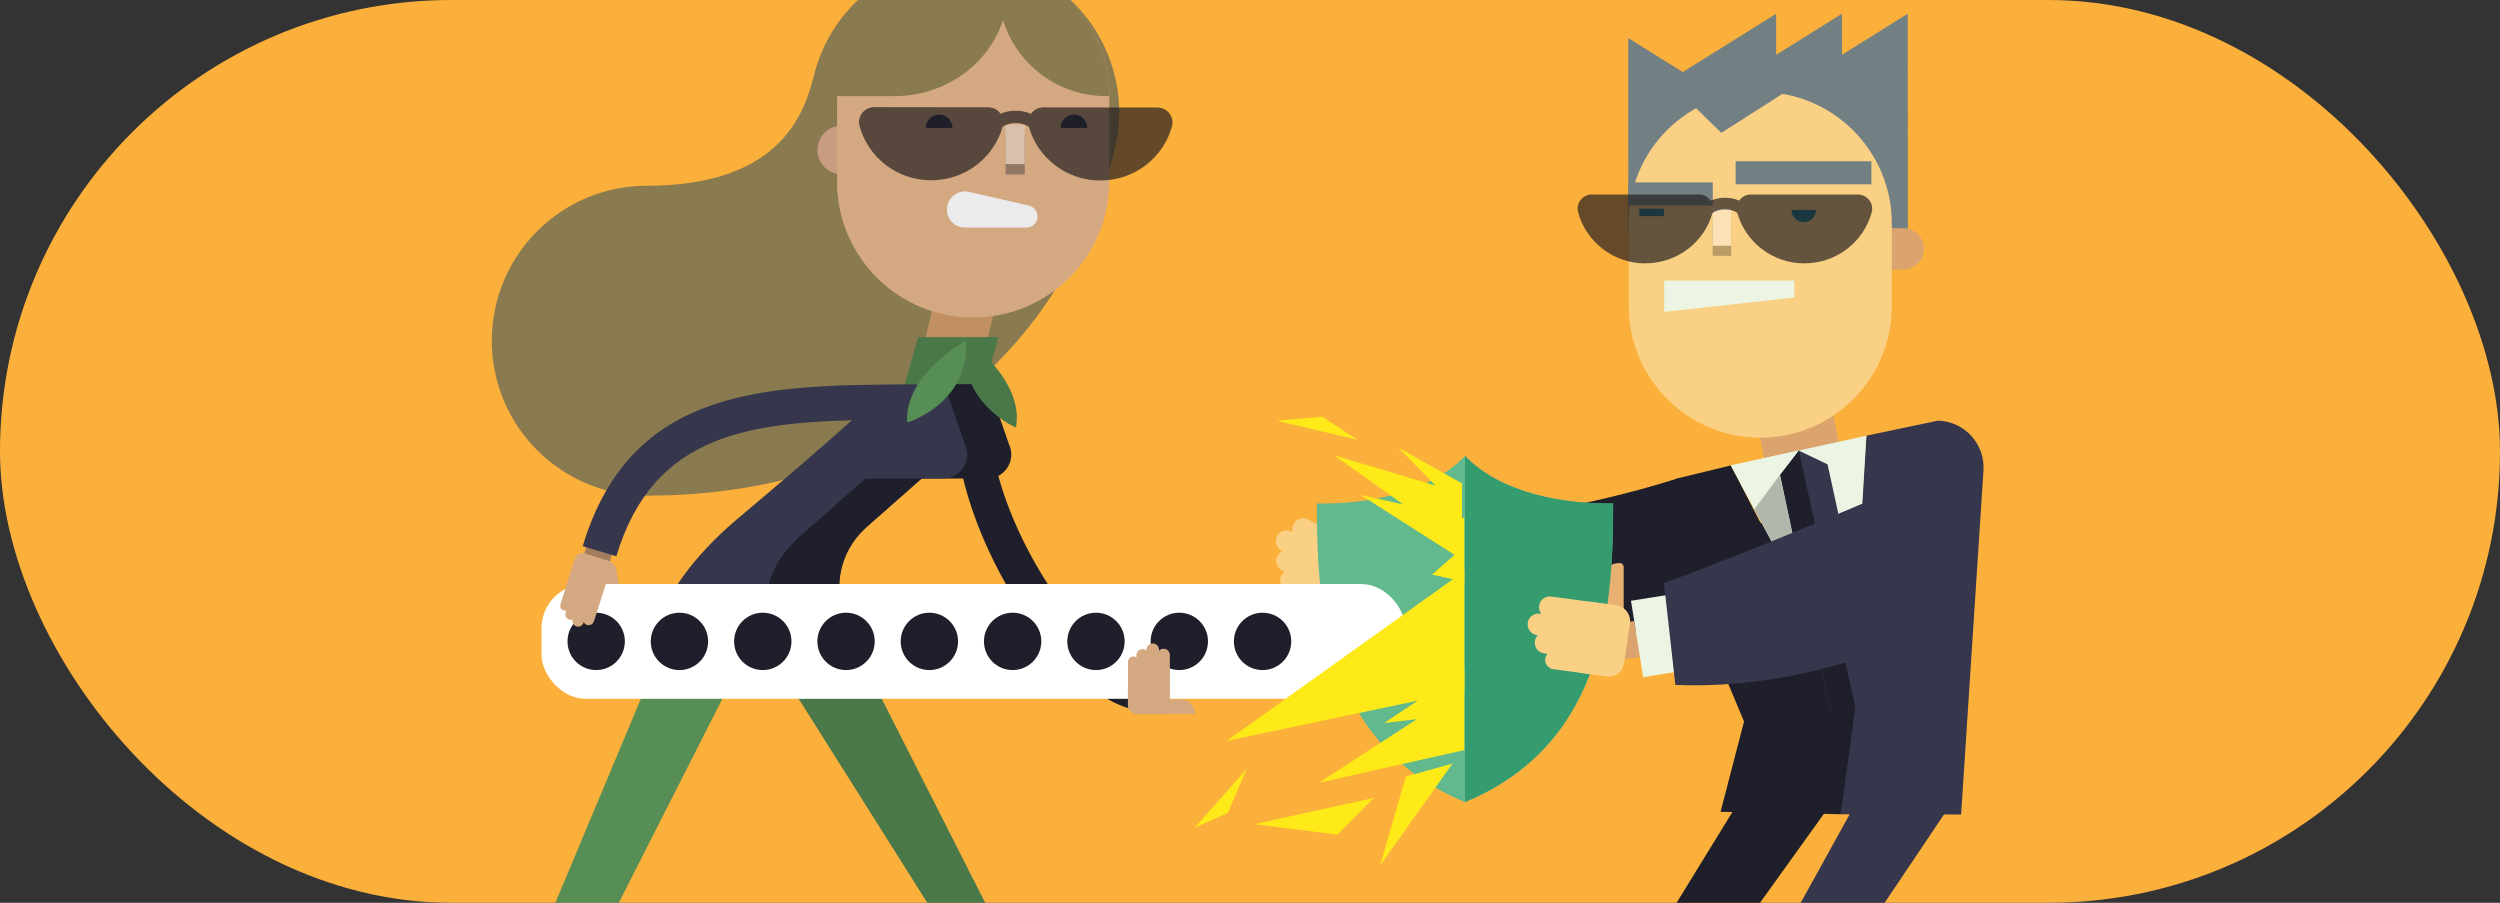 <?xml version="1.0" encoding="utf-8"?>
<svg xmlns="http://www.w3.org/2000/svg" xmlns:xlink="http://www.w3.org/1999/xlink" id="Calque_1" data-name="Calque 1" viewBox="0 0 360 130">
  <rect x="0" y="0" width="360" height="130" fill="#333333" stroke="none"/>
  <defs>
    <clipPath id="clippath">
      <rect x="44.11" width="271.78" height="130" style="fill: none; stroke-width: 0px;"/>
    </clipPath>
  </defs>
  <rect x="0" y="0" width="360" height="130" rx="65" ry="65" style="fill: #fbb03b; stroke-width: 0px;"/>
  <g style="clip-path: url(#clippath);">
    <g>
      <path d="m163.28,102.17c-11.08-2.27-27.05-26.88-25.66-44.35l4.97.48c-1.21,15.08,13.57,36.83,21.6,38.47l-.91,5.4Z" style="fill: #1f1f2b; stroke-width: 0px;"/>
      <g>
        <g>
          <path d="m93.13,71.37c-12.32,0-22.31-9.99-22.31-22.31,0-12.32,9.99-22.31,22.31-22.31,19.99,0,22.89-11.28,24.13-16.09,3.07-11.93,15.23-19.11,27.16-16.04,11.93,3.07,19.11,15.23,16.04,27.16-7.99,31.05-33.16,49.59-67.33,49.59" style="fill: #8a7a50; stroke-width: 0px;"/>
          <polygon points="111.2 86.49 86.7 134.74 78.37 133.82 97.92 87.18 111.2 86.49" style="fill: #568e55; stroke-width: 0px;"/>
          <polygon points="119.8 86.49 144.27 134.74 135.94 133.82 106.53 87.18 119.8 86.49" style="fill: #4a7848; stroke-width: 0px;"/>
          <polygon points="140.75 35.72 136.49 34.73 132.47 52.17 134.83 61.37 140.99 54.14 145.02 36.7 140.75 35.72" style="fill: #c09063; stroke-width: 0px;"/>
          <polygon points="138.34 48.55 132.19 48.55 129.53 58.05 135.69 58.05 141.13 58.05 143.78 48.55 138.34 48.55" style="fill: #4a7848; stroke-width: 0px;"/>
          <path d="m125.47,95.68h-32.11s-.57-9.57,12.68-20.84c4.16-3.54,9.87-8.21,19.14-16.58,1.79-1.61,5.21-2.93,7.62-2.93h10.93s1.63,2.43,1.63,2.43l-20.63,18.19c-4.09,3.6-5.08,9.59-2.37,14.31l3.11,5.42Z" style="fill: #36364d; stroke-width: 0px;"/>
          <g>
            <line x1="87.11" y1="76.69" x2="85.56" y2="81.56" style="fill: none; stroke: #a37e5e; stroke-miterlimit: 10; stroke-width: 3.86px;"/>
            <g>
              <g>
                <g>
                  <path d="m85.81,83.3l-1.81,5.68c-.13.42.1.87.52,1.01h0c.42.13.87-.1,1.01-.52l1.81-5.68c.05-.16-.04-.34-.2-.39l-.94-.3c-.16-.05-.34.04-.39.2Z" style="fill: #d4a881; stroke-width: 0px;"/>
                  <path d="m84.5,82.88l-2.01,6.32c-.13.42.1.87.52,1.01h0c.42.13.87-.1,1.01-.52l2.01-6.32c.05-.16-.04-.34-.2-.39l-.94-.3c-.16-.05-.34.04-.39.2Z" style="fill: #d4a881; stroke-width: 0px;"/>
                  <path d="m82.43,85.16l-.98,3.05c-.13.42.1.87.52,1.01h0c.42.13.87-.1,1.01-.52l.98-3.05c.05-.16-.04-.34-.2-.39l-.94-.3c-.16-.05-.34.04-.39.2Z" style="fill: #d4a881; stroke-width: 0px;"/>
                  <path d="m81.42,84.8l-.71,2.22c-.12.37.09.76.45.88h0c.37.12.76-.09.88-.45l.71-2.22c.05-.14-.03-.29-.18-.34l-.82-.26c-.14-.05-.29.03-.34.18Z" style="fill: #d4a881; stroke-width: 0px;"/>
                  <path d="m87.44,80.48h0c.84,0,1.52.68,1.52,1.52v4.2h0c-1,0-1.82-.81-1.82-1.82v-3.61c0-.16.13-.3.3-.3Z" transform="translate(190.74 147.78) rotate(168.68)" style="fill: #d4a881; stroke-width: 0px;"/>
                </g>
                <path d="m81.42,84.8l1.39-4.37c.19-.58.81-.91,1.4-.72l3.42,1.09-.38,3.3-3.08,1.78-2.74-1.07Z" style="fill: #d4a881; stroke-width: 0px;"/>
              </g>
              <path d="m86.61,83.95l.08.03c.81.26,1.69-.19,1.95-1l.07-.2c.26-.81-.19-1.69-1-1.95l-.08-.03c-.81-.26-1.69.19-1.95,1l-.07.2c-.26.81.19,1.69,1,1.95Z" style="fill: #d4a881; stroke-width: 0px;"/>
            </g>
          </g>
          <path d="m88.75,80.11c5.4-17.94,19.47-19.44,37.57-19.66,2.31-2.71,5.52-5.1,5.52-5.1h-.78c-20.68.12-40.21.24-47.15,23.3l4.85,1.46Z" style="fill: #36364d; stroke-width: 0px;"/>
          <path d="m124.73,75.94l20.63-18.19-.93-1.38-.7-1.04h-8.08s1.63,2.43,1.63,2.43l-21.59,19.03c-3.53,3.11-5.52,6.16-5.65,12.37v6.53h15.44s-3.11-5.42-3.11-5.42c-2.71-4.73-1.72-10.71,2.37-14.31" style="fill: #1f1f2b; stroke-width: 0px;"/>
          <path d="m129.59,68.91h12.58c2.53,0,4.2-2.62,3.13-4.91l-2.75-7.95h-5.57" style="fill: #1f1f2b; stroke-width: 0px;"/>
          <path d="m123.24,68.91h12.58c2.53,0,4.2-2.62,3.13-4.91l-2.75-7.95h-4.97" style="fill: #36364d; stroke-width: 0px;"/>
          <path d="m124.74,21.6c0,1.94-1.57,3.51-3.51,3.51-1.94,0-3.51-1.57-3.51-3.51,0-1.94,1.57-3.51,3.51-3.51,1.94,0,3.51,1.57,3.51,3.51" style="fill: #c89c80; stroke-width: 0px;"/>
          <path d="m154.66,26.14c-.01,9.96-7.45,18.17-17.08,19.4-9.62-1.25-17.05-9.48-17.04-19.44v-12.3c.02-9.96,7.47-18.17,17.09-19.4,9.62,1.25,17.05,9.48,17.04,19.44" style="fill: #c89c80; stroke-width: 0px;"/>
          <path d="m120.56,13.81c.01-9.96,7.45-18.17,17.08-19.4.83-.11,1.67-.17,2.53-.17,10.82.01,19.58,8.79,19.57,19.61v12.3c-.02,10.82-8.8,19.58-19.62,19.57-.86,0-1.7-.06-2.53-.17-9.62-1.25-17.05-9.48-17.04-19.44v-12.3Z" style="fill: #d4a881; stroke-width: 0px;"/>
          <rect x="144.8" y="19.44" width="2.76" height="5.69" style="fill: #937765; stroke-width: 0px;"/>
          <rect x="144.8" y="17.94" width="2.76" height="5.69" style="fill: #dabfac; stroke-width: 0px;"/>
          <path d="m137.64-5.59c-9.62,1.23-17.07,9.44-17.08,19.4,0,0,17.06-1.3,17.08-19.4" style="fill: #7b7359; stroke-width: 0px;"/>
          <path d="m137.24-5.59c-10.14,1.23-17.98,9.44-17.99,19.4v.03h9.55c9.04,0,16.37-6.96,16.37-15.54l-.08-3.43c-1.66-.41-3.39-.63-5.18-.63-.9,0-1.79.06-2.67.17" style="fill: #8a7a50; stroke-width: 0px;"/>
          <path d="m159.74,13.83c0-9.59-6.89-17.57-16-19.26V-1.7c0,8.58,6.96,15.54,15.54,15.54h.46Z" style="fill: #8a7a50; stroke-width: 0px;"/>
          <path d="m139.19,48.9s8.37,5.88,7.11,12.67c0,0-8.67-3.68-7.11-12.67" style="fill: #4a7848; stroke-width: 0px;"/>
          <path d="m139.11,49.03s-8.97,4.92-8.47,11.81c0,0,9.03-2.7,8.47-11.81" style="fill: #568e55; stroke-width: 0px;"/>
          <path d="m147.79,32.77h-8.83c-1.44,0-2.6-1.17-2.6-2.6h0c0-1.67,1.55-2.91,3.18-2.54l8.61,1.97c.73.17,1.25.82,1.25,1.57h0c0,.89-.72,1.61-1.61,1.61Z" style="fill: #ecebec; stroke-width: 0px;"/>
        </g>
        <g>
          <path d="m125.88,15.43l16.41.02c.75,0,1.4.38,1.79.93.63-.28,1.37-.44,2.18-.44h0c.79,0,1.54.16,2.19.45.39-.55,1.04-.93,1.8-.93l16.41.02c1.43,0,2.48,1.33,2.11,2.69-1.21,4.51-5.38,7.83-10.33,7.82-4.9,0-9.02-3.27-10.27-7.71-.04-.03-.08-.06-.13-.1-.46-.29-1.11-.46-1.78-.46h0c-.8,0-1.48.24-1.89.54-1.25,4.45-5.39,7.71-10.29,7.7-4.95,0-9.11-3.33-10.31-7.84-.36-1.36.69-2.69,2.12-2.69Z" style="fill: #231f20; opacity: .7; stroke-width: 0px;"/>
          <path d="m152.72,18.42c0-1.06.86-1.92,1.92-1.92,1.06,0,1.92.86,1.92,1.92" style="fill: #1f1f2b; stroke-width: 0px;"/>
          <path d="m133.31,18.42c0-1.06.86-1.92,1.92-1.92,1.06,0,1.92.86,1.92,1.92" style="fill: #1f1f2b; stroke-width: 0px;"/>
        </g>
      </g>
      <g>
        <rect x="253.24" y="52.11" width="10.97" height="18.63" transform="translate(-7.05 52.6) rotate(-11.45)" style="fill: #dba46e; stroke-width: 0px;"/>
        <g>
          <polyline points="247.82 13.8 234.47 5.48 234.48 33.77" style="fill: #728083; stroke-width: 0px;"/>
          <polygon points="274.73 34.38 274.72 7.88 274.72 1.97 265.25 7.88 265.24 1.98 255.77 7.89 255.77 1.98 236.83 13.8 236.84 33.77 274.73 34.38" style="fill: #728083; stroke-width: 0px;"/>
          <path d="m270.75,32.86h3.31c1.64,0,2.98,1.33,2.98,2.98h0c0,1.64-1.33,2.98-2.98,2.98h-3.31v-5.95h0Z" style="fill: #dba46e; stroke-width: 0px;"/>
          <path d="m253.47,13.24c10.46,0,18.95,8.48,18.95,18.94v11.9c0,10.46-8.47,18.95-18.93,18.95h0c-10.42,0-18.89-8.41-18.95-18.84v-.1s0-11.9,0-11.9v-.14c0-10.44,8.5-18.89,18.94-18.82h0Z" style="fill: #fad184; stroke-width: 0px;"/>
          <polygon points="258.38 42.84 239.65 44.9 239.65 40.41 258.38 40.41 258.38 42.84" style="fill: #ecf5e4; stroke-width: 0px;"/>
          <g>
            <rect x="246.62" y="31.34" width="2.67" height="5.5" style="fill: #ba9c64; stroke-width: 0px;"/>
            <rect x="246.62" y="29.89" width="2.67" height="5.5" style="fill: #fbe1b5; stroke-width: 0px;"/>
            <line x1="236.07" y1="30.59" x2="239.61" y2="30.59" style="fill: none; stroke: #027088; stroke-miterlimit: 10; stroke-width: 1.07px;"/>
            <path d="m257.97,30.22c0,.98.79,1.77,1.77,1.77s1.77-.79,1.77-1.77" style="fill: #027088; stroke-width: 0px;"/>
            <rect x="234.48" y="26.26" width="12.16" height="3.32" style="fill: #728083; stroke-width: 0px;"/>
            <rect x="249.93" y="23.22" width="19.55" height="3.32" style="fill: #728083; stroke-width: 0px;"/>
          </g>
          <g style="opacity: .7;">
            <g>
              <path d="m236.94,37.93c-4.65,0-8.56-3.13-9.7-7.38-.34-1.28.65-2.54,1.99-2.54h15.41c1.34,0,2.33,1.26,1.99,2.54-1.13,4.25-5.05,7.37-9.7,7.37Z" style="fill: #231f20; stroke-width: 0px;"/>
              <path d="m259.84,37.93c-4.65,0-8.56-3.13-9.7-7.38-.34-1.28.65-2.54,1.99-2.54h15.41c1.34,0,2.33,1.26,1.99,2.54-1.13,4.25-5.05,7.37-9.7,7.37Z" style="fill: #231f20; stroke-width: 0px;"/>
            </g>
            <path d="m251.41,31.26c0-1.07-1.35-1.95-3.01-1.95-1.66,0-3.01.87-3.01,1.95" style="fill: none; stroke: #231f20; stroke-miterlimit: 10; stroke-width: 1.68px;"/>
          </g>
          <polyline points="261.67 10.33 247.87 19.13 242.62 14" style="fill: #728083; stroke-width: 0px;"/>
        </g>
      </g>
      <g>
        <path d="m263.42,80.53s-27.94,18.26-60.44,8.98c0,0,.55-11.73.57-14.74,16.62,1.25,37.97-5.87,37.97-5.87" style="fill: #1f1f2b; stroke-width: 0px;"/>
        <path d="m268.76,62.74l10.32-2.17h0c3.83.12,6.79,3.38,6.54,7.2l-3.22,49.52-17.34-.04,3.7-54.51Z" style="fill: #36364d; stroke-width: 0px;"/>
        <polygon points="237.52 71.4 241.52 68.89 249.25 67.02 267.16 101.83 265.07 117.25 247.76 116.9 251.14 103.9 237.52 71.4" style="fill: #1f1f2b; stroke-width: 0px;"/>
      </g>
      <g>
        <polygon points="266.58 99.4 266.58 99.4 268.76 62.74 249.25 67.02 266.58 99.4" style="fill: #ecf5e4; stroke-width: 0px;"/>
        <polygon points="263.6 102.61 270.62 101.07 263.17 66.87 259.01 64.88 259.01 64.88 256.32 68.37 263.6 102.61" style="fill: #36364d; stroke-width: 0px;"/>
        <polygon points="259.03 64.88 256.34 68.37 263.63 102.6 267.16 101.83 259.03 64.88" style="fill: #1f1f2b; stroke-width: 0px;"/>
        <polygon points="252.62 73.33 249.25 67.02 259.01 64.88 256.32 68.37 252.62 73.33" style="fill: #ecf5e4; stroke-width: 0px;"/>
        <polygon points="256.32 68.37 260.5 88.04 252.62 73.33 256.32 68.37" style="fill: #b2b7ab; stroke-width: 0px;"/>
      </g>
      <g>
        <line x1="197.9" y1="84.77" x2="190.88" y2="83.41" style="fill: none; stroke: #dba46e; stroke-miterlimit: 10; stroke-width: 5.24px;"/>
        <line x1="197.9" y1="84.77" x2="203.89" y2="85.92" style="fill: none; stroke: #ecf5e4; stroke-miterlimit: 10; stroke-width: 11.14px;"/>
        <g>
          <g>
            <path d="m195.2,81.89l-8.27-4.34c-.76-.4-1.05-1.34-.65-2.09h0c.4-.76,1.34-1.05,2.09-.65l8.27,4.34c.29.15.41.52.25.81l-.88,1.68c-.15.29-.52.41-.81.25Z" style="fill: #fad184; stroke-width: 0px;"/>
            <path d="m193.96,84.24l-9.41-4.94c-.76-.4-1.05-1.34-.65-2.09h0c.4-.76,1.34-1.05,2.09-.65l9.41,4.94c.29.15.41.52.25.81l-.88,1.68c-.15.29-.52.41-.81.25Z" style="fill: #fad184; stroke-width: 0px;"/>
            <path d="m192.8,86.44l-8.19-4.3c-.76-.4-1.05-1.34-.65-2.09h0c.4-.76,1.34-1.05,2.09-.65l8.19,4.3c.29.15.41.52.25.81l-.88,1.68c-.15.29-.52.41-.81.25Z" style="fill: #fad184; stroke-width: 0px;"/>
            <path d="m191.9,88.31l-6.83-3.58c-.66-.35-.92-1.16-.57-1.83h0c.35-.66,1.16-.92,1.83-.57l6.83,3.58c.25.13.35.45.22.71l-.77,1.47c-.13.25-.45.35-.71.22Z" style="fill: #fad184; stroke-width: 0px;"/>
          </g>
          <path d="m188.32,86.43l3.68,1.93c1.05.55,2.35.15,2.9-.9l2.78-5.1c.63-1.15.19-2.6-.98-3.2l-3.58-1.85-4.8,9.14Z" style="fill: #fad184; stroke-width: 0px;"/>
        </g>
      </g>
      <g>
        <path d="m210.96,65.66c-5.19,5.41-14.25,6.96-21.33,6.84,0,13.43.62,34.42,21.33,43.01,20.71-8.58,21.33-29.58,21.33-43.01-7.08.12-16.14-1.43-21.33-6.84Z" style="fill: #62b98d; stroke-width: 0px;"/>
        <path d="m233.8,81.09h0v8.13c0,1.63-1.32,2.95-2.95,2.95h0c-.32,0-.57-.26-.57-.57v-6.99c0-1.94,1.58-3.52,3.52-3.52Z" transform="translate(464.09 173.25) rotate(-180)" style="fill: #e8b171; stroke-width: 0px;"/>
        <path d="m232.29,72.49c-7.08.12-16.14-1.43-21.33-6.84v49.84c20.71-8.58,21.33-29.58,21.33-43.01Z" style="fill: #359c70; stroke-width: 0px;"/>
      </g>
      <g>
        <line x1="235.74" y1="92.01" x2="228.67" y2="93.14" style="fill: none; stroke: #dba46e; stroke-miterlimit: 10; stroke-width: 5.24px;"/>
        <line x1="235.74" y1="92.01" x2="241.76" y2="91.05" style="fill: none; stroke: #ecf5e4; stroke-miterlimit: 10; stroke-width: 11.14px;"/>
        <g>
          <g>
            <path d="m232.21,90.23l-9.25-1.25c-.85-.11-1.44-.9-1.33-1.75h0c.11-.85.9-1.44,1.75-1.33l9.25,1.25c.33.04.56.35.51.68l-.26,1.88c-.04.33-.35.56-.68.51Z" style="fill: #fad184; stroke-width: 0px;"/>
            <path d="m231.85,92.87l-10.53-1.42c-.85-.11-1.44-.9-1.33-1.75h0c.11-.85.9-1.44,1.75-1.33l10.53,1.42c.33.04.56.35.51.68l-.26,1.88c-.04.33-.35.56-.68.51Z" style="fill: #fad184; stroke-width: 0px;"/>
            <path d="m231.52,95.33l-9.17-1.24c-.85-.11-1.44-.9-1.33-1.75h0c.11-.85.9-1.44,1.75-1.33l9.17,1.24c.33.04.56.35.51.68l-.26,1.88c-.04.33-.35.56-.68.51Z" style="fill: #fad184; stroke-width: 0px;"/>
            <path d="m231.32,97.39l-7.64-1.03c-.74-.1-1.26-.78-1.16-1.52h0c.1-.74.78-1.26,1.52-1.16l7.64,1.03c.29.04.49.3.45.59l-.22,1.64c-.04.29-.3.49-.59.45Z" style="fill: #fad184; stroke-width: 0px;"/>
          </g>
          <path d="m227.31,96.85l4.11.56c1.18.16,2.26-.67,2.42-1.84l.87-5.75c.2-1.3-.71-2.5-2.01-2.67l-4-.52-1.39,10.23Z" style="fill: #fad184; stroke-width: 0px;"/>
        </g>
      </g>
      <path d="m284.28,87.53c-10.4,5.76-25.61,11.79-43.03,11.1l-1.64-14.66c15.38-5.62,35.75-14.52,35.75-14.52" style="fill: #36364d; stroke-width: 0px;"/>
      <polygon points="220.42 164.2 228.89 164.2 264.47 114.64 250.87 114.64 220.42 164.2" style="fill: #1f1f2b; stroke-width: 0px;"/>
      <polygon points="264.27 164.2 271.53 164.2 260.67 145.95 281.71 114.64 267.8 114.64 250.55 145.82 264.27 164.2" style="fill: #36364d; stroke-width: 0px;"/>
      <g>
        <rect x="77.98" y="84.1" width="124.39" height="16.53" rx="6.36" ry="6.36" style="fill: #fff; stroke-width: 0px;"/>
        <circle cx="85.85" cy="92.36" r="4.13" style="fill: #1e1f2b; stroke-width: 0px;"/>
        <circle cx="97.84" cy="92.36" r="4.13" style="fill: #1e1f2b; stroke-width: 0px;"/>
        <circle cx="109.84" cy="92.36" r="4.13" style="fill: #1e1f2b; stroke-width: 0px;"/>
        <circle cx="121.83" cy="92.36" r="4.13" style="fill: #1e1f2b; stroke-width: 0px;"/>
        <circle cx="133.83" cy="92.36" r="4.13" style="fill: #1e1f2b; stroke-width: 0px;"/>
        <circle cx="145.82" cy="92.36" r="4.13" style="fill: #1e1f2b; stroke-width: 0px;"/>
        <circle cx="157.82" cy="92.36" r="4.13" style="fill: #1e1f2b; stroke-width: 0px;"/>
        <circle cx="169.82" cy="92.36" r="4.13" style="fill: #1e1f2b; stroke-width: 0px;"/>
        <circle cx="181.81" cy="92.36" r="4.13" style="fill: #1e1f2b; stroke-width: 0px;"/>
      </g>
      <g>
        <g>
          <polygon points="210.86 74.62 195.89 71.25 209.46 79.9 206.21 82.74 210.86 83.78 210.86 74.62" style="fill: #fdea18; stroke-width: 0px;"/>
          <polygon points="197.83 114.9 180.63 118.68 192.58 120.19 197.83 114.9" style="fill: #fdea18; stroke-width: 0px;"/>
          <polygon points="209.15 109.96 198.74 124.61 202.44 111.82 209.15 109.96" style="fill: #fdea18; stroke-width: 0px;"/>
          <polygon points="183.82 60.59 195.46 63.33 190.41 60.01 183.82 60.59" style="fill: #fdea18; stroke-width: 0px;"/>
          <polygon points="172.02 119.2 176.8 117.07 179.5 110.77 172.02 119.2" style="fill: #fdea18; stroke-width: 0px;"/>
          <polygon points="210.86 82.23 176.66 106.68 210.86 99.48 210.86 82.23" style="fill: #fdea18; stroke-width: 0px;"/>
          <polygon points="210.86 96.41 199.33 104.11 204.02 103.56 189.94 112.71 210.86 108.01 210.86 96.41" style="fill: #fdea18; stroke-width: 0px;"/>
        </g>
        <polygon points="192.11 65.56 206.72 69.93 201.36 64.46 210.52 69.61 210.52 78.65 192.11 65.56" style="fill: #fdea18; stroke-width: 0px;"/>
      </g>
      <g>
        <g>
          <path d="m85.81,83.3l-1.81,5.68c-.13.42.1.87.52,1.01h0c.42.13.87-.1,1.01-.52l1.81-5.68c.05-.16-.04-.34-.2-.39l-.94-.3c-.16-.05-.34.04-.39.2Z" style="fill: #d4a881; stroke-width: 0px;"/>
          <path d="m84.5,82.88l-2.01,6.32c-.13.42.1.87.52,1.01h0c.42.13.87-.1,1.01-.52l2.01-6.32c.05-.16-.04-.34-.2-.39l-.94-.3c-.16-.05-.34.04-.39.2Z" style="fill: #d4a881; stroke-width: 0px;"/>
          <path d="m82.43,85.16l-.98,3.05c-.13.42.1.87.52,1.01h0c.42.13.87-.1,1.01-.52l.98-3.05c.05-.16-.04-.34-.2-.39l-.94-.3c-.16-.05-.34.04-.39.2Z" style="fill: #d4a881; stroke-width: 0px;"/>
          <path d="m81.42,84.8l-.71,2.22c-.12.37.09.76.45.88h0c.37.12.76-.09.88-.45l.71-2.22c.05-.14-.03-.29-.18-.34l-.82-.26c-.14-.05-.29.03-.34.18Z" style="fill: #d4a881; stroke-width: 0px;"/>
        </g>
        <path d="m81.42,84.8l1.39-4.37c.19-.58.81-.91,1.4-.72l3.42,1.09-.38,3.3-3.08,1.78-2.74-1.07Z" style="fill: #d4a881; stroke-width: 0px;"/>
      </g>
      <g>
        <g>
          <path d="m166.65,100.74v-6.41c0-.5.4-.91.9-.91h0c.5,0,.91.41.91.91v6.41c0,.19-.15.35-.34.35h-1.11c-.19,0-.35-.16-.35-.35Z" style="fill: #d4a881; stroke-width: 0px;"/>
          <path d="m165.09,100.74v-7.17c0-.5.4-.91.9-.91h0c.5,0,.91.41.91.91v7.17c0,.19-.15.35-.34.35h-1.11c-.19,0-.35-.16-.35-.35Z" style="fill: #d4a881; stroke-width: 0px;"/>
          <path d="m163.64,100.74v-6.36c0-.5.4-.91.9-.91h0c.5,0,.91.41.91.91v6.36c0,.19-.15.35-.34.35h-1.11c-.19,0-.35-.16-.35-.35Z" style="fill: #d4a881; stroke-width: 0px;"/>
          <path d="m162.43,100.78v-5.46c0-.44.35-.79.78-.79h0c.44,0,.79.35.79.79v5.46c0,.17-.13.31-.3.31h-.97c-.17,0-.31-.14-.31-.3Z" style="fill: #d4a881; stroke-width: 0px;"/>
          <path d="m172.11,102.8h0c0-1.14-.92-2.06-2.06-2.06h-4.6c-.18.01-.33.16-.33.35h0c0,.95.77,1.72,1.72,1.72h5.27Z" style="fill: #d4a881; stroke-width: 0px;"/>
        </g>
        <path d="m162.42,99.14v2.43c0,.69.57,1.26,1.26,1.26h4.06s.72-3.69.72-3.69h-6.04Z" style="fill: #d4a881; stroke-width: 0px;"/>
      </g>
    </g>
  </g>
</svg>